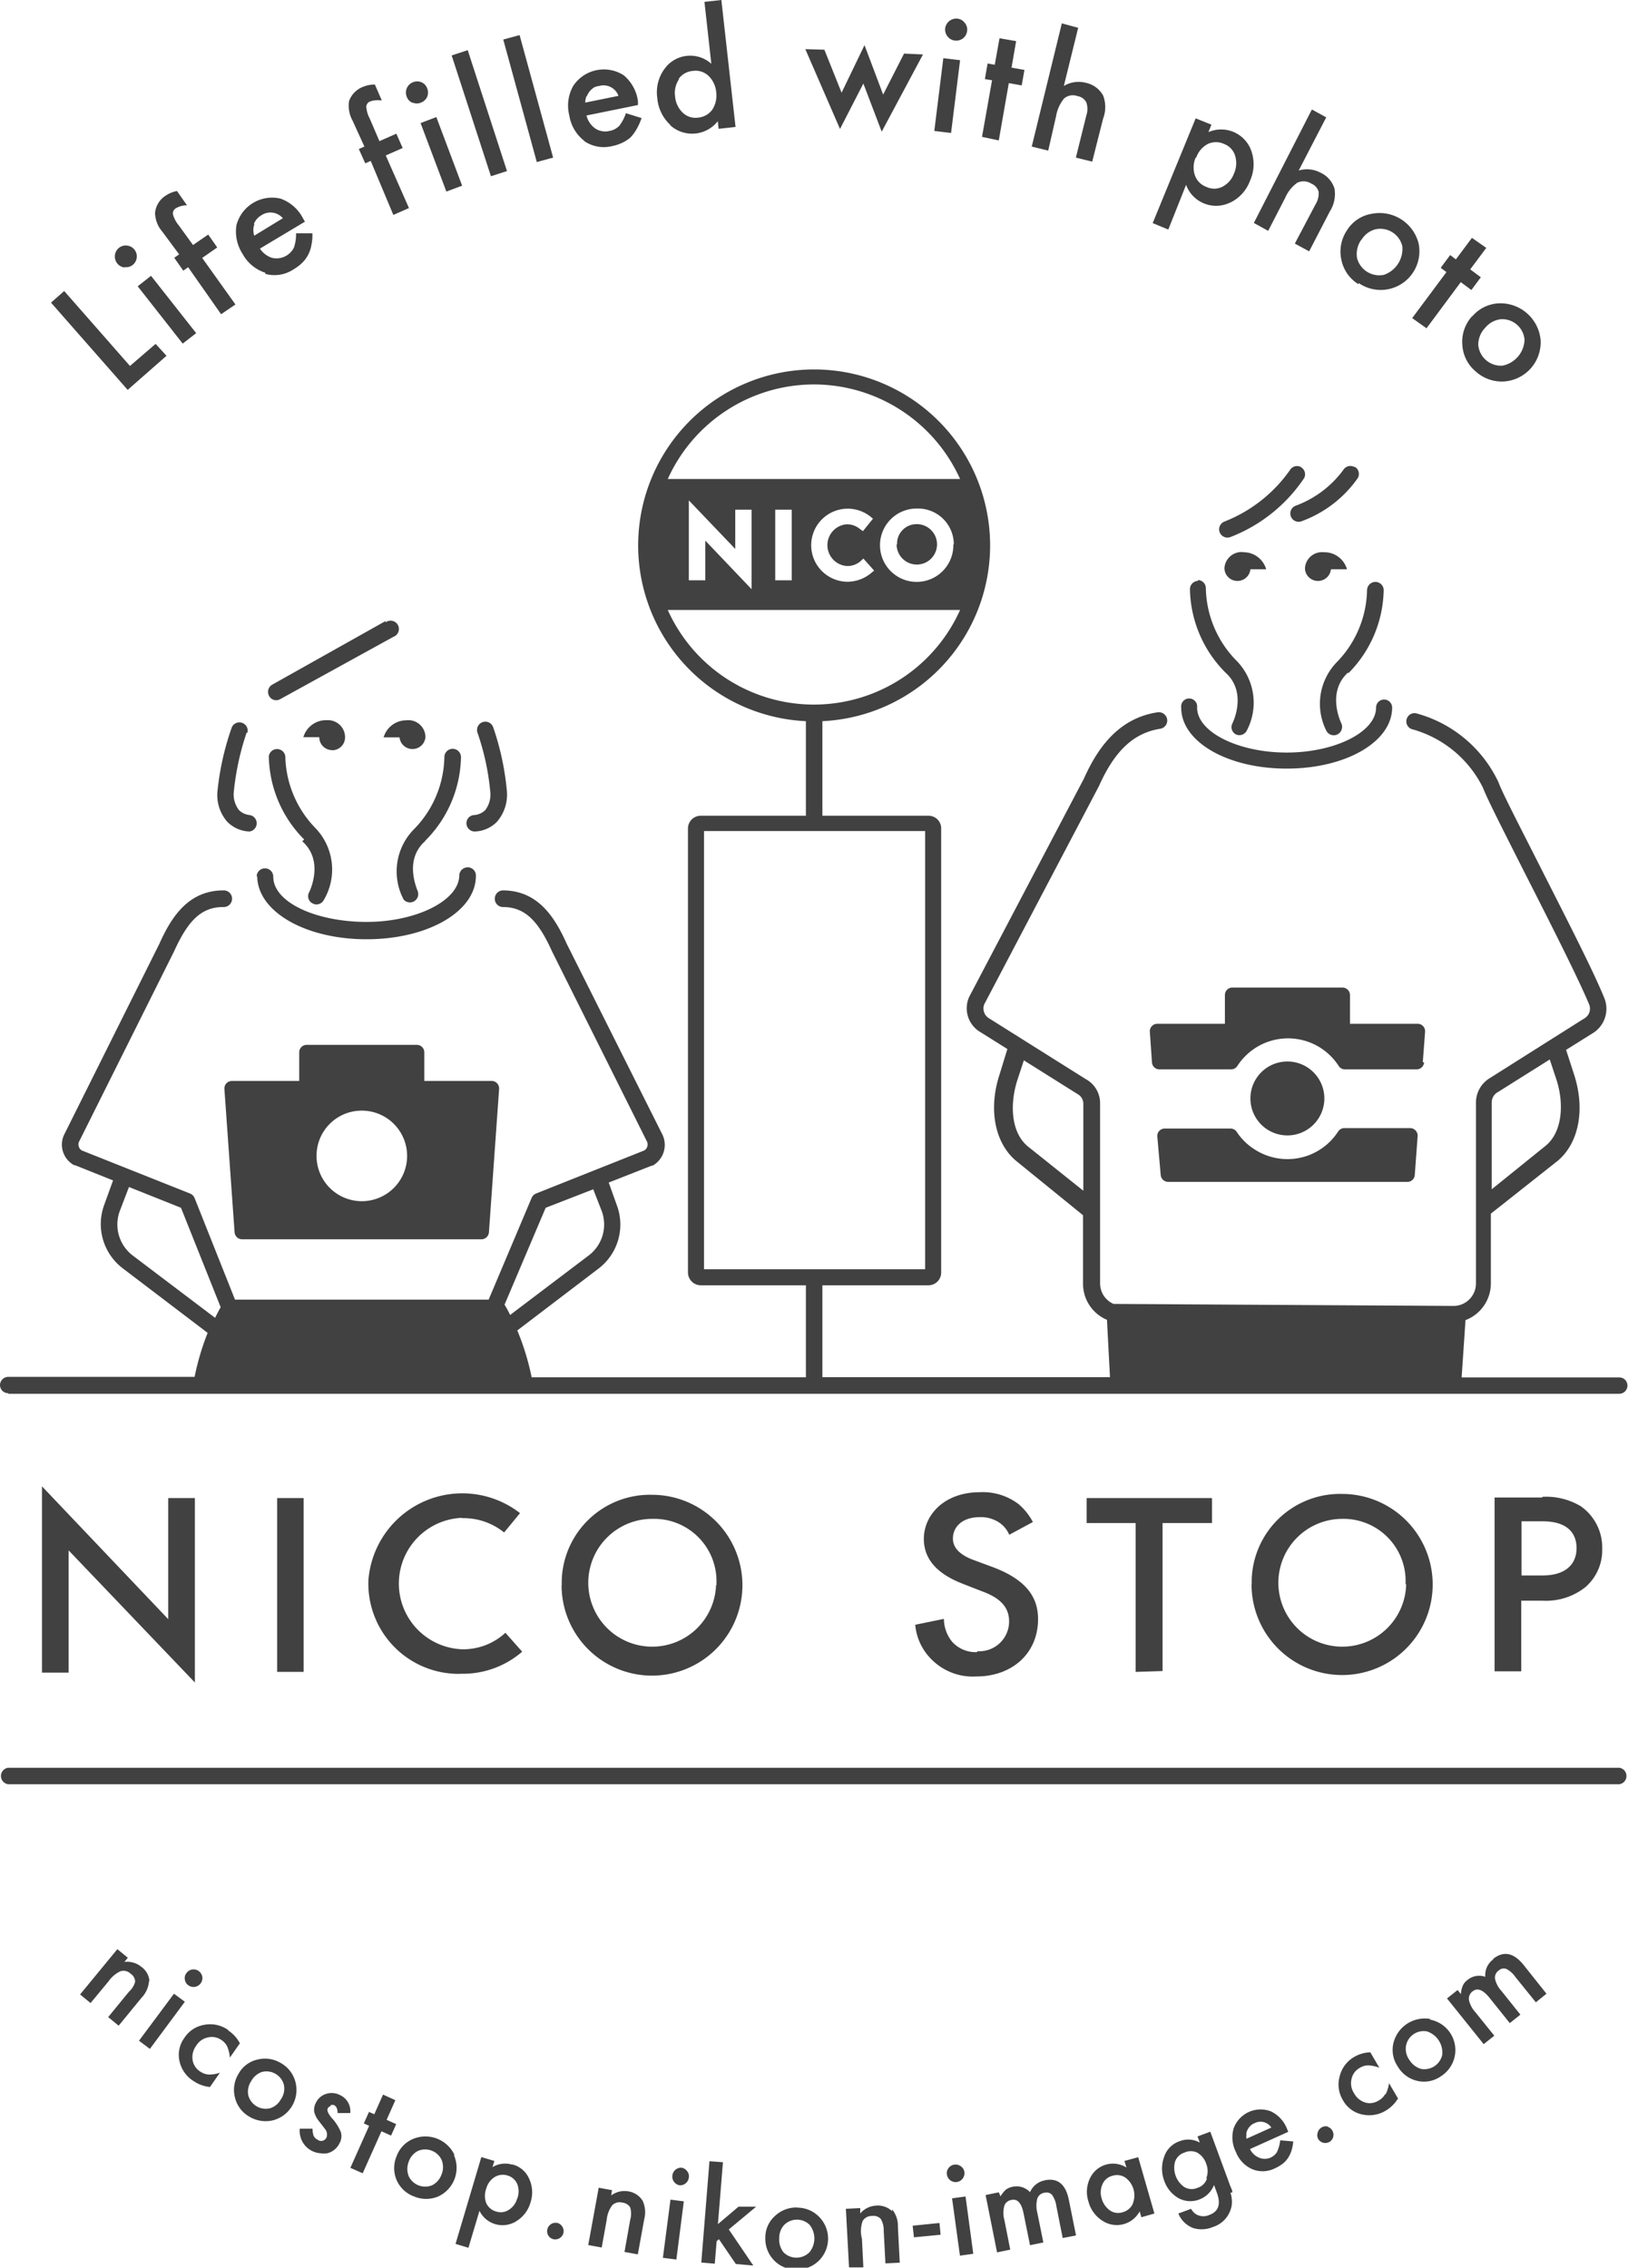<svg xmlns="http://www.w3.org/2000/svg" viewBox="0 0 113.61 158.26"><g data-name="レイヤー 2"><g data-name="レイヤー 1"><path data-name="パス 82276" d="M11.62 24.83l-.76-.83-1.79 1.54-4.59-5.23-.92.81 5.35 6.09zm-2.93-6.19a.73.73 0 0 0 .57-.15.75.75 0 0 0 .28-.49.76.76 0 0 0-.66-.86.76.76 0 0 0-.57.15.78.78 0 0 0-.14 1.08.79.79 0 0 0 .52.3m5 4.58l-3.15-4-.93.73 3.14 4zm-1.19-5.5l-.34.24.63.9.34-.24 2.3 3.28 1-.68L14.11 18l1.05-.73-.63-.9-1.06.73-1-1.38a2 2 0 0 1-.4-.76.42.42 0 0 1 .21-.43 1.6 1.6 0 0 1 .63-.2h.14l-.7-1a2.11 2.11 0 0 0-.75.3 1.61 1.61 0 0 0-.78 1.23 2.07 2.07 0 0 0 .51 1.31zm6 1.36a2.42 2.42 0 0 0 2-.32 3.18 3.18 0 0 0 .59-.45 2.24 2.24 0 0 0 .64-1.23 3.37 3.37 0 0 0 .07-.83h-1.14a2.82 2.82 0 0 1-.15 1A1.36 1.36 0 0 1 19 18a1.6 1.6 0 0 1-.86-.65l3.14-1.88-.14-.24a2.82 2.82 0 0 0-1.57-1.37 2.57 2.57 0 0 0-3.07 1.86 2.86 2.86 0 0 0 .43 2 2.76 2.76 0 0 0 1.6 1.32m-.81-3.41a1.08 1.08 0 0 1 .2-.34 1.3 1.3 0 0 1 .31-.26 1.14 1.14 0 0 1 1.51.2l-2 1.22a1.54 1.54 0 0 1-.06-.43 1.09 1.09 0 0 1 .08-.39m7.67-5.4l-.39.17.45 1 .38-.17L27.45 15l1.09-.48-1.62-3.67 1.18-.52-.44-1-1.18.52-.68-1.58a2.11 2.11 0 0 1-.24-.82.42.42 0 0 1 .3-.38 1.6 1.6 0 0 1 .65-.07h.13l-.48-1.1a2.15 2.15 0 0 0-.8.15 1.67 1.67 0 0 0-1 1 2.14 2.14 0 0 0 .25 1.38zm5.72 3.14l1.1-.41-1.8-4.79-1.1.42zm-2.36-6.21a.76.76 0 0 0 .59 0 .77.77 0 0 0 .43-.4.76.76 0 0 0 0-.59.71.71 0 0 0-.4-.43.75.75 0 0 0-.59 0 .77.77 0 0 0-.44 1 .71.71 0 0 0 .4.43m6.6 4.77L32.64 3.5l-1.12.37 2.74 8.43zM38.6 11l-2.34-8.55-1.14.31 2.34 8.55zm2.16-1.16a2.42 2.42 0 0 0 1.94.36 3 3 0 0 0 .71-.23 2.46 2.46 0 0 0 .59-.38 2.76 2.76 0 0 0 .43-.59 4 4 0 0 0 .34-.76l-1.09-.34a3 3 0 0 1-.47.89 1.28 1.28 0 0 1-.68.35 1.26 1.26 0 0 1-1-.18 1.54 1.54 0 0 1-.6-.9l3.59-.73v-.27a2.84 2.84 0 0 0-1-1.81A2.56 2.56 0 0 0 40 6a2.79 2.79 0 0 0-.27 2.06 2.78 2.78 0 0 0 1.07 1.79m.16-3.15a1.45 1.45 0 0 1 .2-.34 1.48 1.48 0 0 1 .3-.26 1.07 1.07 0 0 1 .35-.1 1.11 1.11 0 0 1 1.35.69l-2.32.47a1.16 1.16 0 0 1 .08-.42m5.85 2a2.28 2.28 0 0 0 3.32-.28l.06.53 1.18-.13L50.34 0l-1.18.13.48 4.32a2.21 2.21 0 0 0-3.12.17l-.18.23a2.78 2.78 0 0 0-.47 2 2.86 2.86 0 0 0 .9 1.86m.58-3.19a1.33 1.33 0 0 1 1-.57 1.31 1.31 0 0 1 1.09.34 1.8 1.8 0 0 1 .54 1.13 1.83 1.83 0 0 1-.27 1.23 1.38 1.38 0 0 1-1 .56 1.28 1.28 0 0 1-1.07-.35 1.76 1.76 0 0 1-.53-1.14 1.7 1.7 0 0 1 .28-1.2m12.86.31l1.28 3.36 2.88-5.39-1.32-.06-1.46 2.86-1.3-3.45-1.6 3.32-1.2-3-1.33-.04L58.62 9zm6.38-3a.78.78 0 0 0 .57-.15.76.76 0 0 0 .29-.52.72.72 0 0 0-.16-.56.75.75 0 0 0-.51-.3.79.79 0 0 0-.86.66.78.78 0 0 0 .66.87M67 4.2l-1.17-.14-.63 5.08 1.17.14zm2.7 5.6l.7-4 .9.16.19-1.08-.9-.16.32-1.85-1.16-.2-.33 1.85-.5-.09-.19 1.09.5.08-.7 3.95zm4-1.7a2.61 2.61 0 0 1 .56-1.23.94.94 0 0 1 .94-.16.82.82 0 0 1 .61.44 1.42 1.42 0 0 1 0 .91L75.08 11l1.14.28.76-3a2.27 2.27 0 0 0 0-1.62 1.81 1.81 0 0 0-1.2-.88 2 2 0 0 0-1.54.22l1-4.06-1.14-.31-2.1 8.6 1.15.28zm9.07 4.8a2.23 2.23 0 0 0 2.88 1.32l.22-.09a2.73 2.73 0 0 0 1.36-1.51 2.8 2.8 0 0 0 .1-2.07 2.23 2.23 0 0 0-3-1.33l.21-.52-1.1-.44-3 7.31 1.09.45zm.69-1.85a1.71 1.71 0 0 1 .82-1 1.36 1.36 0 0 1 1.15 0 1.27 1.27 0 0 1 .76.81 1.77 1.77 0 0 1-.08 1.26 1.68 1.68 0 0 1-.82.92 1.27 1.27 0 0 1-1.11 0 1.33 1.33 0 0 1-.8-.82 1.74 1.74 0 0 1 .07-1.25m6.23 2.85a2.56 2.56 0 0 1 .84-1.06 1 1 0 0 1 1 .06.85.85 0 0 1 .5.56 1.45 1.45 0 0 1-.22.89L90.36 17l1 .54 1.44-2.78a2.28 2.28 0 0 0 .33-1.59 1.82 1.82 0 0 0-1-1.13 2 2 0 0 0-1.5-.14l1.92-3.71-1-.55-4.05 7.92 1 .55zm5.13 5.93A2.7 2.7 0 0 0 99 17a2.81 2.81 0 0 0-3.27-2.08A2.51 2.51 0 0 0 94 16.07a2.66 2.66 0 0 0-.39 2.07 2.59 2.59 0 0 0 1.2 1.7m.2-3.1A1.6 1.6 0 0 1 96 16a1.58 1.58 0 0 1 1.86 1.18 1.92 1.92 0 0 1-1.28 2A1.6 1.6 0 0 1 94.7 18a1.72 1.72 0 0 1 .3-1.27m3.55 5.47l1 .71 2.39-3.22.74.55.66-.89-.74-.55 1.12-1.5-1-.7-1.12 1.5-.4-.3-.66.89.4.3zm4.18-.13a2.64 2.64 0 0 0-.68 2 2.6 2.6 0 0 0 .94 1.86 2.7 2.7 0 0 0 2 .69 2.74 2.74 0 0 0 2.52-2.91 2.82 2.82 0 0 0-2.94-2.54 2.6 2.6 0 0 0-1.83.91m.9.8a1.66 1.66 0 0 1 1.08-.6 1.56 1.56 0 0 1 1.67 1.43 1.91 1.91 0 0 1-1.55 1.81 1.59 1.59 0 0 1-1.68-1.45 1.71 1.71 0 0 1 .48-1.19M10.43 138.26a1.36 1.36 0 0 0-.57-1 1.57 1.57 0 0 0-1.18-.34l.24-.29-.73-.6-2.6 3.16.73.6 1.26-1.52a2.08 2.08 0 0 1 .83-.7.7.7 0 0 1 .71.18.66.66 0 0 1 .31.56A1.48 1.48 0 0 1 9 139l-1.45 1.77.73.6 1.59-1.94a1.89 1.89 0 0 0 .53-1.18m2.74.3a.62.62 0 0 0 .86-.13.63.63 0 0 0 .12-.46.66.66 0 0 0-.25-.4.61.61 0 0 0-.85.13.55.55 0 0 0-.12.46.58.58 0 0 0 .24.4m-1 .59l-2.44 3.28.76.57 2.44-3.29zm3.78 2.53a2.17 2.17 0 0 0-1.66-.36 2.06 2.06 0 0 0-1.4.92 2 2 0 0 0-.33 1.63 2.19 2.19 0 0 0 1 1.39 2.48 2.48 0 0 0 1.12.4l.7-1a2.2 2.2 0 0 1-.8.13 1.2 1.2 0 0 1-.58-.21 1.17 1.17 0 0 1-.53-.8 1.35 1.35 0 0 1 .25-1 1.25 1.25 0 0 1 .82-.58 1.16 1.16 0 0 1 .94.18 1.14 1.14 0 0 1 .41.46 2.48 2.48 0 0 1 .18.77l.7-1a2.39 2.39 0 0 0-.79-.88m3.65 2.26a2.13 2.13 0 0 0-1.65-.24 2 2 0 0 0-1.31 1 2.14 2.14 0 0 0-.24 1.66 2.1 2.1 0 0 0 1 1.32 2.22 2.22 0 0 0 1.67.25 2.19 2.19 0 0 0 1.55-2.66 2.13 2.13 0 0 0-1-1.32m0 2.48a1.3 1.3 0 0 1-.76.66 1.26 1.26 0 0 1-1.53-.89 1.31 1.31 0 0 1 .2-1 1.35 1.35 0 0 1 .75-.64 1.26 1.26 0 0 1 1.53.89 1.33 1.33 0 0 1-.19 1m3.46.43a.33.33 0 0 1 .24 0c.16.08.24.27.24.55h.88a1.22 1.22 0 0 0-.68-1.24 1.26 1.26 0 0 0-1-.1 1.18 1.18 0 0 0-.72.63 1 1 0 0 0-.1.68 1.79 1.79 0 0 0 .34.62l.2.26c.06.08.13.16.19.25a.6.6 0 0 1 .12.59.41.41 0 0 1-.52.23l-.1-.06a.56.56 0 0 1-.3-.32 1.74 1.74 0 0 1-.06-.45h-.89a1.56 1.56 0 0 0 1.41 1.71 1.6 1.6 0 0 0 .53 0 1.3 1.3 0 0 0 .83-.69 1 1 0 0 0 .1-.77 3.24 3.24 0 0 0-.64-1c-.25-.3-.35-.52-.28-.66a.31.31 0 0 1 .18-.16m3.93.95l.61-1.37-.86-.39-.61 1.37-.37-.16-.36.8.37.17-1.31 2.93.86.38 1.31-2.93.67.3.36-.8zm4.73 2.44a2.24 2.24 0 0 0-2.9-1.1 2.07 2.07 0 0 0-1.13 1.19 2.13 2.13 0 0 0 0 1.68 2.11 2.11 0 0 0 1.22 1.14 2.17 2.17 0 0 0 1.68 0 2.2 2.2 0 0 0 1.1-2.88m-.86 1.32a1.34 1.34 0 0 1-.65.77 1.27 1.27 0 0 1-1.65-.63 1.38 1.38 0 0 1 0-1 1.32 1.32 0 0 1 .65-.76 1.27 1.27 0 0 1 1.65.63 1.36 1.36 0 0 1 0 1m4.93-.67a1.72 1.72 0 0 0-1.38.17l.13-.43-.91-.27-1.8 6.06.9.27.77-2.58a1.79 1.79 0 0 0 2.4.82.51.51 0 0 0 .16-.09 2.22 2.22 0 0 0 1-1.31 2.24 2.24 0 0 0-.09-1.65 1.75 1.75 0 0 0-1.15-1m.31 2.37a1.33 1.33 0 0 1-.58.79 1 1 0 0 1-.88.12 1.06 1.06 0 0 1-.7-.59 1.43 1.43 0 0 1 0-1 1.37 1.37 0 0 1 .58-.81 1.1 1.1 0 0 1 .92-.11 1.05 1.05 0 0 1 .67.6 1.41 1.41 0 0 1 0 1m2.8 1.71a.59.59 0 0 0-.7.43.57.57 0 0 0 .41.7.59.59 0 0 0 .71-.44.6.6 0 0 0-.44-.7m4.95-2.2a1.55 1.55 0 0 0-1.18.29l.06-.37-.93-.17-.73 4 .94.17.35-1.94a2 2 0 0 1 .38-1 .72.72 0 0 1 .71-.19.7.7 0 0 1 .55.34 1.54 1.54 0 0 1 0 .85l-.4 2.25.93.17.45-2.47a1.88 1.88 0 0 0-.12-1.28 1.44 1.44 0 0 0-1-.65m2.42 4.64l.94.12.52-4.06-.93-.12zm1.29-6.29a.62.62 0 0 0-.17 1.22.58.58 0 0 0 .46-.12.61.61 0 0 0 .23-.41.56.56 0 0 0-.12-.45.59.59 0 0 0-.41-.24m4 2.72l-1.44 1.22.35-4.32-.94-.07-.57 7.07.94.08.13-1.57.16-.14 1.18 1.73 1.22.11-1.71-2.52 1.91-1.59zm4.09.06a2.16 2.16 0 0 0-1.56.6 2 2 0 0 0-.66 1.5 2.15 2.15 0 0 0 .6 1.58 2.1 2.1 0 0 0 1.53.65 2.16 2.16 0 0 0 1.63-3.67 2.12 2.12 0 0 0-1.54-.65m.84 3.13a1.28 1.28 0 0 1-1.78 0 1.41 1.41 0 0 1-.31-1 1.32 1.32 0 0 1 .35-.93 1.26 1.26 0 0 1 1.77 0 1.53 1.53 0 0 1 0 1.9m5.76-2.85a1.44 1.44 0 0 0-1.14-.39 1.54 1.54 0 0 0-1.09.55v-.38l-1 .05.22 4.09h1l-.1-2a2.09 2.09 0 0 1 .05-1.24.73.73 0 0 1 .65-.35.69.69 0 0 1 .61.2 1.51 1.51 0 0 1 .21.83l.12 2.28 1-.05-.13-2.5a1.83 1.83 0 0 0-.41-1.23m1.44 1.15l.09.81 1.86-.18-.08-.82zm3.09-3.05a.62.62 0 0 0 .52-.69.56.56 0 0 0-.24-.4.61.61 0 0 0-.86.11.57.57 0 0 0-.12.45.61.61 0 0 0 .69.53m-.33 1.14l.55 4 .93-.13-.54-4zm6.5-1.26a1.41 1.41 0 0 0-1.06.83 1.28 1.28 0 0 0-1.2-.38 1.2 1.2 0 0 0-.48.2 2.12 2.12 0 0 0-.38.47l-.12-.28-.92.19.8 4 .92-.19-.41-2.07a1.84 1.84 0 0 1 0-1 .62.62 0 0 1 .51-.4c.41-.09.69.23.83.94l.45 2.22.93-.19-.42-2.07a2 2 0 0 1 0-1 .61.61 0 0 1 .5-.4.53.53 0 0 1 .53.15 1.81 1.81 0 0 1 .3.79l.44 2.22.93-.18-.5-2.48c-.22-1.1-.78-1.55-1.68-1.37m5.56-1.35l.14.46a1.77 1.77 0 0 0-2.55.76 2.17 2.17 0 0 0-.1 1.62 2.25 2.25 0 0 0 1 1.35 1.81 1.81 0 0 0 2.5-.55.75.75 0 0 0 .07-.12l.12.41.91-.26-1.13-3.93zm.58 3a1.09 1.09 0 0 1-.71.58 1 1 0 0 1-.89-.13 1.51 1.51 0 0 1-.57-.83 1.38 1.38 0 0 1 .06-1 1 1 0 0 1 .68-.58 1.05 1.05 0 0 1 .91.12 1.54 1.54 0 0 1 .52 1.82M86 153c0-.14-.09-.3-.16-.48l-1.38-3.75-.89.33.16.43a1.64 1.64 0 0 0-1.4-.1 1.71 1.71 0 0 0-1.1 1.12 2.38 2.38 0 0 0 0 1.6 2.25 2.25 0 0 0 1 1.25 1.73 1.73 0 0 0 1.49.09 1.77 1.77 0 0 0 1-1l.2.54c.29.8.12 1.31-.53 1.55a1 1 0 0 1-.94-.06 1.06 1.06 0 0 1-.33-.37l-.89.33a1.83 1.83 0 0 0 1 1 2 2 0 0 0 1.41-.06 1.89 1.89 0 0 0 1.21-1.13 1.65 1.65 0 0 0 .1-.88c0-.13-.05-.25-.08-.38m-1.64-1a1 1 0 0 1-.67.66 1 1 0 0 1-.93-.07 1.64 1.64 0 0 1-.64-1.72 1 1 0 0 1 .66-.67 1.05 1.05 0 0 1 .9 0 1.41 1.41 0 0 1 .63.79 1.38 1.38 0 0 1 0 1m4.94-1.84a1 1 0 0 1-.46.4 1 1 0 0 1-.8 0 1.23 1.23 0 0 1-.63-.6l2.67-1.2-.08-.2a2.27 2.27 0 0 0-1.13-1.23 2 2 0 0 0-2.6 1.19 2.25 2.25 0 0 0 .16 1.65 2.15 2.15 0 0 0 1.15 1.2 1.9 1.9 0 0 0 1.58-.07 2.62 2.62 0 0 0 .51-.3 1.61 1.61 0 0 0 .38-.4 2 2 0 0 0 .25-.51 3.08 3.08 0 0 0 .13-.66l-.91-.08a2.57 2.57 0 0 1-.21.78m-2.16-1.24a1.06 1.06 0 0 1 .1-.3 1.18 1.18 0 0 1 .19-.25.75.75 0 0 1 .28-.18.9.9 0 0 1 1.18.3l-1.73.78a.78.78 0 0 1 0-.34m5.71-.5a.58.58 0 0 0-.73.37.59.59 0 0 0 0 .45.58.58 0 0 0 .77.26.57.57 0 0 0 .25-.78.54.54 0 0 0-.34-.29m4-2.26a1.16 1.16 0 0 1-.45.43 1.15 1.15 0 0 1-.94.13 1.34 1.34 0 0 1-.77-.65 1.26 1.26 0 0 1-.17-1 1.14 1.14 0 0 1 .58-.77 1.1 1.1 0 0 1 .59-.17 2.32 2.32 0 0 1 .77.17l-.63-1.08a2.32 2.32 0 0 0-1.14.33 2.14 2.14 0 0 0-1 1.34 2.1 2.1 0 0 0 .22 1.66 2 2 0 0 0 1.32 1 2.23 2.23 0 0 0 1.69-.27 2.5 2.5 0 0 0 .84-.84l-.63-1.07a2.29 2.29 0 0 1-.23.77m3.1-5.25a2.25 2.25 0 0 0-2.57 1.73 2.05 2.05 0 0 0 .32 1.6 2.13 2.13 0 0 0 1.39 1 2.05 2.05 0 0 0 1.63-.34 2.16 2.16 0 0 0-.77-3.94m.85 2.44a1.28 1.28 0 0 1-1.47 1 1.42 1.42 0 0 1-.82-.62 1.32 1.32 0 0 1-.24-1 1.25 1.25 0 0 1 1.46-1 1.55 1.55 0 0 1 1.07 1.58m3.56-6.61a1.36 1.36 0 0 0-.56 1.22 1.27 1.27 0 0 0-1.24.22 1 1 0 0 0-.33.4 1.74 1.74 0 0 0-.13.59l-.23-.29-.74.59 2.56 3.19.74-.59-1.33-1.65a1.83 1.83 0 0 1-.44-.85.64.64 0 0 1 .26-.6c.33-.26.72-.11 1.18.46l1.41 1.76.74-.59-1.32-1.65a1.85 1.85 0 0 1-.45-.85.6.6 0 0 1 .26-.58.5.5 0 0 1 .53-.11 1.69 1.69 0 0 1 .63.56l1.43 1.77.74-.6-1.59-2c-.7-.87-1.4-1-2.12-.44M15.66 76l.71 10a.53.53 0 0 0 .52.49H33.6a.53.53 0 0 0 .52-.49l.71-10a.52.52 0 0 0-.48-.56h-4.74v-2a.52.52 0 0 0-.52-.52H21.4a.52.52 0 0 0-.52.52v2h-4.7a.52.52 0 0 0-.52.52m9.59 1.55a3.16 3.16 0 1 1-3.16 3.16 3.15 3.15 0 0 1 3.16-3.16m1.66-34.17L19 47.78a.58.58 0 0 0-.22.79.56.56 0 0 0 .78.22l7.9-4.35a.58.58 0 1 0-.56-1m-9.63 7.69a.58.58 0 0 0-1.09-.38 19.13 19.13 0 0 0-1 4.43 2.83 2.83 0 0 0 .68 2.17 2.28 2.28 0 0 0 1.55.68.58.58 0 0 0 0-1.15 1.24 1.24 0 0 1-.73-.34 1.79 1.79 0 0 1-.36-1.32 18.56 18.56 0 0 1 .89-4.09m18.16 4.05a18.93 18.93 0 0 0-.95-4.42.58.58 0 0 0-1.1.37 17.48 17.48 0 0 1 .89 4.09 1.79 1.79 0 0 1-.35 1.32 1.24 1.24 0 0 1-.73.34.57.57 0 0 0-.58.57.58.58 0 0 0 .58.58 2.26 2.26 0 0 0 1.55-.68 2.88 2.88 0 0 0 .69-2.17m-5.68 3.48a8.46 8.46 0 0 0 2.48-5.82.58.58 0 0 0-.58-.58.58.58 0 0 0-.58.58 7.36 7.36 0 0 1-2.09 5 4.19 4.19 0 0 0-.75 4.94.58.58 0 0 0 1-.52c0-.09-1.05-2.18.49-3.55m-8.57 0c1.55 1.37.53 3.46.49 3.55a.56.56 0 0 0 .22.78.57.57 0 0 0 .79-.22 4.17 4.17 0 0 0-.59-5.04 7.41 7.41 0 0 1-2.09-5 .58.58 0 0 0-1.15 0 8.41 8.41 0 0 0 2.47 5.81m-3.28 2.54c0 2.48 3.35 4.42 7.63 4.42s7.63-1.94 7.63-4.42a.57.57 0 0 0-.55-.6.59.59 0 0 0-.61.55c0 1.77-3 3.26-6.47 3.26s-6.51-1.34-6.51-3.16a.58.58 0 0 0-1.16 0m10.47-10.91a1.65 1.65 0 0 0-1.61 1.19h1.11a.91.91 0 0 0 1.81 0 1.19 1.19 0 0 0-1.19-1.2h-.11m-5.22 2.1a.9.9 0 0 0 .91-.9 1.19 1.19 0 0 0-1.19-1.2h-.11a1.65 1.65 0 0 0-1.61 1.19h1.11a.9.9 0 0 0 .9.9M.58 97.27H113a.57.57 0 0 0 .57-.57.56.56 0 0 0-.57-.57h-11l.27-4a2.74 2.74 0 0 0 1.77-2.55V84.7l4.68-3.7c1.47-1.25 1.91-3.6 1.13-6l-.56-1.73 1.82-1.14a2 2 0 0 0 .85-2.47c-.81-2-2.83-5.91-4.6-9.41-1.31-2.59-2.56-5-2.78-5.64a8.9 8.9 0 0 0-5.76-4.83.57.57 0 1 0-.21 1.13A7.84 7.84 0 0 1 103.5 55c.24.66 1.39 2.92 2.83 5.77 1.77 3.48 3.77 7.42 4.57 9.33a.79.79 0 0 1-.38 1L104 75.22a2 2 0 0 0-1 1.71v12.65a1.57 1.57 0 0 1-1.54 1.56L77.83 91h-.12a1.56 1.56 0 0 1-.94-1.43V77a1.91 1.91 0 0 0-1-1.69l-6.73-4.23a.8.8 0 0 1-.35-1l8-15.22c1.11-2.48 2.42-3.7 4.27-4a.58.58 0 0 0 .49-.66.59.59 0 0 0-.66-.49c-2.94.43-4.35 2.85-5.15 4.63l-8 15.22a1.93 1.93 0 0 0 .81 2.49l1.85 1.16-.55 1.79c-.78 2.39-.34 4.74 1.14 6l4.69 3.81v4.8a2.73 2.73 0 0 0 1.67 2.5l.21 4H57.39V89.7h7.4a.89.89 0 0 0 .89-.89v-31a.88.88 0 0 0-.89-.88h-7.4v-6.6a12.28 12.28 0 1 0-1.15 0v6.6H48.9a.89.89 0 0 0-.89.88v31a.9.9 0 0 0 .89.89h7.34v6.42H37.1a17.65 17.65 0 0 0-1-3.27l5.66-4.31a3.86 3.86 0 0 0 1.3-4.39l-.58-1.62 3-1.18h.06a1.66 1.66 0 0 0 .7-2.14l-6.68-13.32c-.83-1.85-2-3.75-4.48-3.75a.58.58 0 0 0-.55.61.57.57 0 0 0 .55.55c1.48 0 2.44.86 3.44 3.09l6.63 13.28a.49.49 0 0 1-.19.62l-7.54 3a.57.57 0 0 0-.32.31l-3 7.1H16.4l-2.82-7.09a.58.58 0 0 0-.33-.32l-7.54-3a.49.49 0 0 1-.2-.6l6.65-13.32c1-2.21 1.95-3.07 3.43-3.07a.58.58 0 0 0 .05-1.16h-.05c-2.47 0-3.65 1.9-4.47 3.73L4.47 79.2a1.63 1.63 0 0 0 .71 2.12h.06l2.65 1.06-.63 1.74a3.88 3.88 0 0 0 1.3 4.39l5.93 4.51a18.06 18.06 0 0 0-.91 3.07h-13a.58.58 0 0 0-.58.57.57.57 0 0 0 .58.57m103.52-20.3a.82.82 0 0 1 .44-.72l3.61-2.27.47 1.42c.5 1.54.47 3.56-.73 4.58L104.1 83zM75.6 83.1L71.72 80c-1.2-1-1.24-3-.73-4.6l.46-1.4 3.74 2.35a.77.77 0 0 1 .41.7zM56.8 26.83a11.2 11.2 0 0 1 10.2 6.6H46.6a11.2 11.2 0 0 1 10.2-6.6M66.53 38A2.56 2.56 0 1 1 64 35.49a2.5 2.5 0 0 1 2.56 2.44V38m-7.48 1.5a1.39 1.39 0 0 0 1-.36l.17-.16.75.84-.18.15a2.6 2.6 0 0 1-1.71.63 2.55 2.55 0 1 1 1.63-4.55l.18.15-.7.87-.22-.16a1.41 1.41 0 0 0-.92-.32 1.46 1.46 0 0 0 0 2.91m-3.83 1H54.1v-4.93h1.15zm-2.8-4.93v5.55l-3.23-3.39v2.77h-1.15v-5.58l3.24 3.39v-2.74zm-5.85 7H67a11.18 11.18 0 0 1-20.4 0M49.13 58h15.43v30.58H49.13zM38.08 84.29L41.4 83l.6 1.54a2.71 2.71 0 0 1-.92 3.08l-5.48 4.15a7.7 7.7 0 0 0-.39-.72zM9.26 87.62a2.72 2.72 0 0 1-.91-3.08l.65-1.7 3.63 1.45 2.77 6.94c-.1.17-.23.42-.39.74zM113 123.37H.57a.58.58 0 0 0 0 1.15H113a.58.58 0 0 0 0-1.15M99.29 74.13l.16-2.13a.52.52 0 0 0-.49-.55h-4.75v-2a.53.53 0 0 0-.52-.53H86a.52.52 0 0 0-.52.53v2h-4.72a.52.52 0 0 0-.52.53l.15 2.16a.52.52 0 0 0 .52.49h5a.52.52 0 0 0 .44-.24 4.21 4.21 0 0 1 5.82-1.25 4.26 4.26 0 0 1 1.25 1.25.51.51 0 0 0 .44.24h5a.52.52 0 0 0 .52-.49M86.31 79a.52.52 0 0 0-.44-.24h-4.59a.52.52 0 0 0-.52.52L81 82a.52.52 0 0 0 .52.48h16.69a.51.51 0 0 0 .52-.48l.2-2.71a.53.53 0 0 0-.49-.56h-4.62a.51.51 0 0 0-.44.24 4.21 4.21 0 0 1-5.82 1.25A4.14 4.14 0 0 1 86.31 79m7.77-32a8.42 8.42 0 0 0 2.48-5.82.58.58 0 0 0-.58-.57.59.59 0 0 0-.58.57 7.4 7.4 0 0 1-2.08 5 4.17 4.17 0 0 0-.76 4.82.58.58 0 0 0 .78.25.59.59 0 0 0 .26-.78s-1.07-2.16.49-3.55M90.8 32.6a.58.58 0 0 0-.79.22 10.09 10.09 0 0 1-4.59 3.59.58.58 0 0 0-.29.77.58.58 0 0 0 .76.29A10.92 10.92 0 0 0 91 33.38a.57.57 0 0 0-.22-.78m3.75 0a.58.58 0 0 0-.79.2 7.23 7.23 0 0 1-3.34 2.5.58.58 0 0 0 .45 1.07 8.24 8.24 0 0 0 3.9-3 .58.58 0 0 0-.2-.79m-10.93 7.96a.58.58 0 0 0-.58.58 8.45 8.45 0 0 0 2.47 5.81c1.55 1.38.54 3.47.49 3.56a.57.57 0 0 0 .26.77A.58.58 0 0 0 87 51a4.18 4.18 0 0 0-.76-4.94 7.41 7.41 0 0 1-2.09-5 .57.57 0 0 0-.57-.58m3.17-1.95a1.2 1.2 0 0 0-1.3 1.08v.12a.91.91 0 0 0 1.81 0h1.1a1.64 1.64 0 0 0-1.61-1.19m5.62 0a1.19 1.19 0 0 0-1.3 1.07v.12a.91.91 0 0 0 1.81 0H94a1.64 1.64 0 0 0-1.61-1.19m4.2 10.28a.56.56 0 0 0-.56.56c0 1.7-2.86 3.14-6.24 3.14s-6.25-1.43-6.25-3.14a.56.56 0 1 0-1.11 0c0 2.39 3.23 4.26 7.36 4.26s7.36-1.87 7.36-4.26a.56.56 0 0 0-.56-.56m-4.17 27.85a2.58 2.58 0 1 0-2.58 2.57 2.58 2.58 0 0 0 2.58-2.57M2.93 103.73v13h1.86v-8.53l8.81 9.22v-12.87h-1.86V113zm18.26.82h-1.85v12.13h1.85zm18 6.07a6.31 6.31 0 1 0 6.32-6.3 6.16 6.16 0 0 0-6.31 6v.3m10.77 0a4.46 4.46 0 1 1-4.43-4.62 4.35 4.35 0 0 1 4.46 4.26v.36m18.18 4.68a2.2 2.2 0 0 1-1.75-.74 2.58 2.58 0 0 1-.56-1.58l-2 .41A3.86 3.86 0 0 0 65 115.8a4.05 4.05 0 0 0 3.12 1.2c2.51 0 4.32-1.61 4.32-4 0-1.41-.68-2.7-3.15-3.63l-1.35-.5c-1.3-.48-1.44-1.13-1.44-1.5 0-.8.64-1.49 1.88-1.49a2.29 2.29 0 0 1 1.45.45 1.93 1.93 0 0 1 .6.78l1.65-.89a4.28 4.28 0 0 0-1-1.25 4.12 4.12 0 0 0-2.69-.83c-2.51 0-3.92 1.6-3.92 3.26 0 1.86 1.63 2.71 2.74 3.14l1.28.5c.89.33 1.93.85 1.93 2.11a2.08 2.08 0 0 1-2.06 2.09h-.15m12.92 1.38v-10.33h3.45v-1.74h-8.75v1.74h3.42v10.39zm6.21-6.06a6.32 6.32 0 1 0 6.33-6.3 6.17 6.17 0 0 0-6.32 6v.3m10.78 0a4.46 4.46 0 1 1-4.5-4.56 4.34 4.34 0 0 1 4.46 4.22v.36m9.52-6.07h-3.31v12.13h1.86v-4.93h1.47a4.42 4.42 0 0 0 3-.94 3.4 3.4 0 0 0 1.18-2.66 3.51 3.51 0 0 0-1.51-3 4.73 4.73 0 0 0-2.65-.65m0 5.49h-1.47v-3.78h1.46c2.11 0 2.38 1.2 2.38 1.87 0 1.13-.77 1.91-2.37 1.91m-75.39-4a4.5 4.5 0 0 1 2.92 1l1.11-1.35a6.57 6.57 0 0 0-10.58 4.67 6.3 6.3 0 0 0 6 6.54 4.17 4.17 0 0 0 .5 0 6.31 6.31 0 0 0 4.23-1.54l-1.17-1.32a4.33 4.33 0 0 1-3.06 1.15 4.59 4.59 0 0 1 0-9.17M62.57 38A1.41 1.41 0 1 0 64 36.58a1.36 1.36 0 0 0-1.4 1.33V38" fill="#414141"/></g></g></svg>